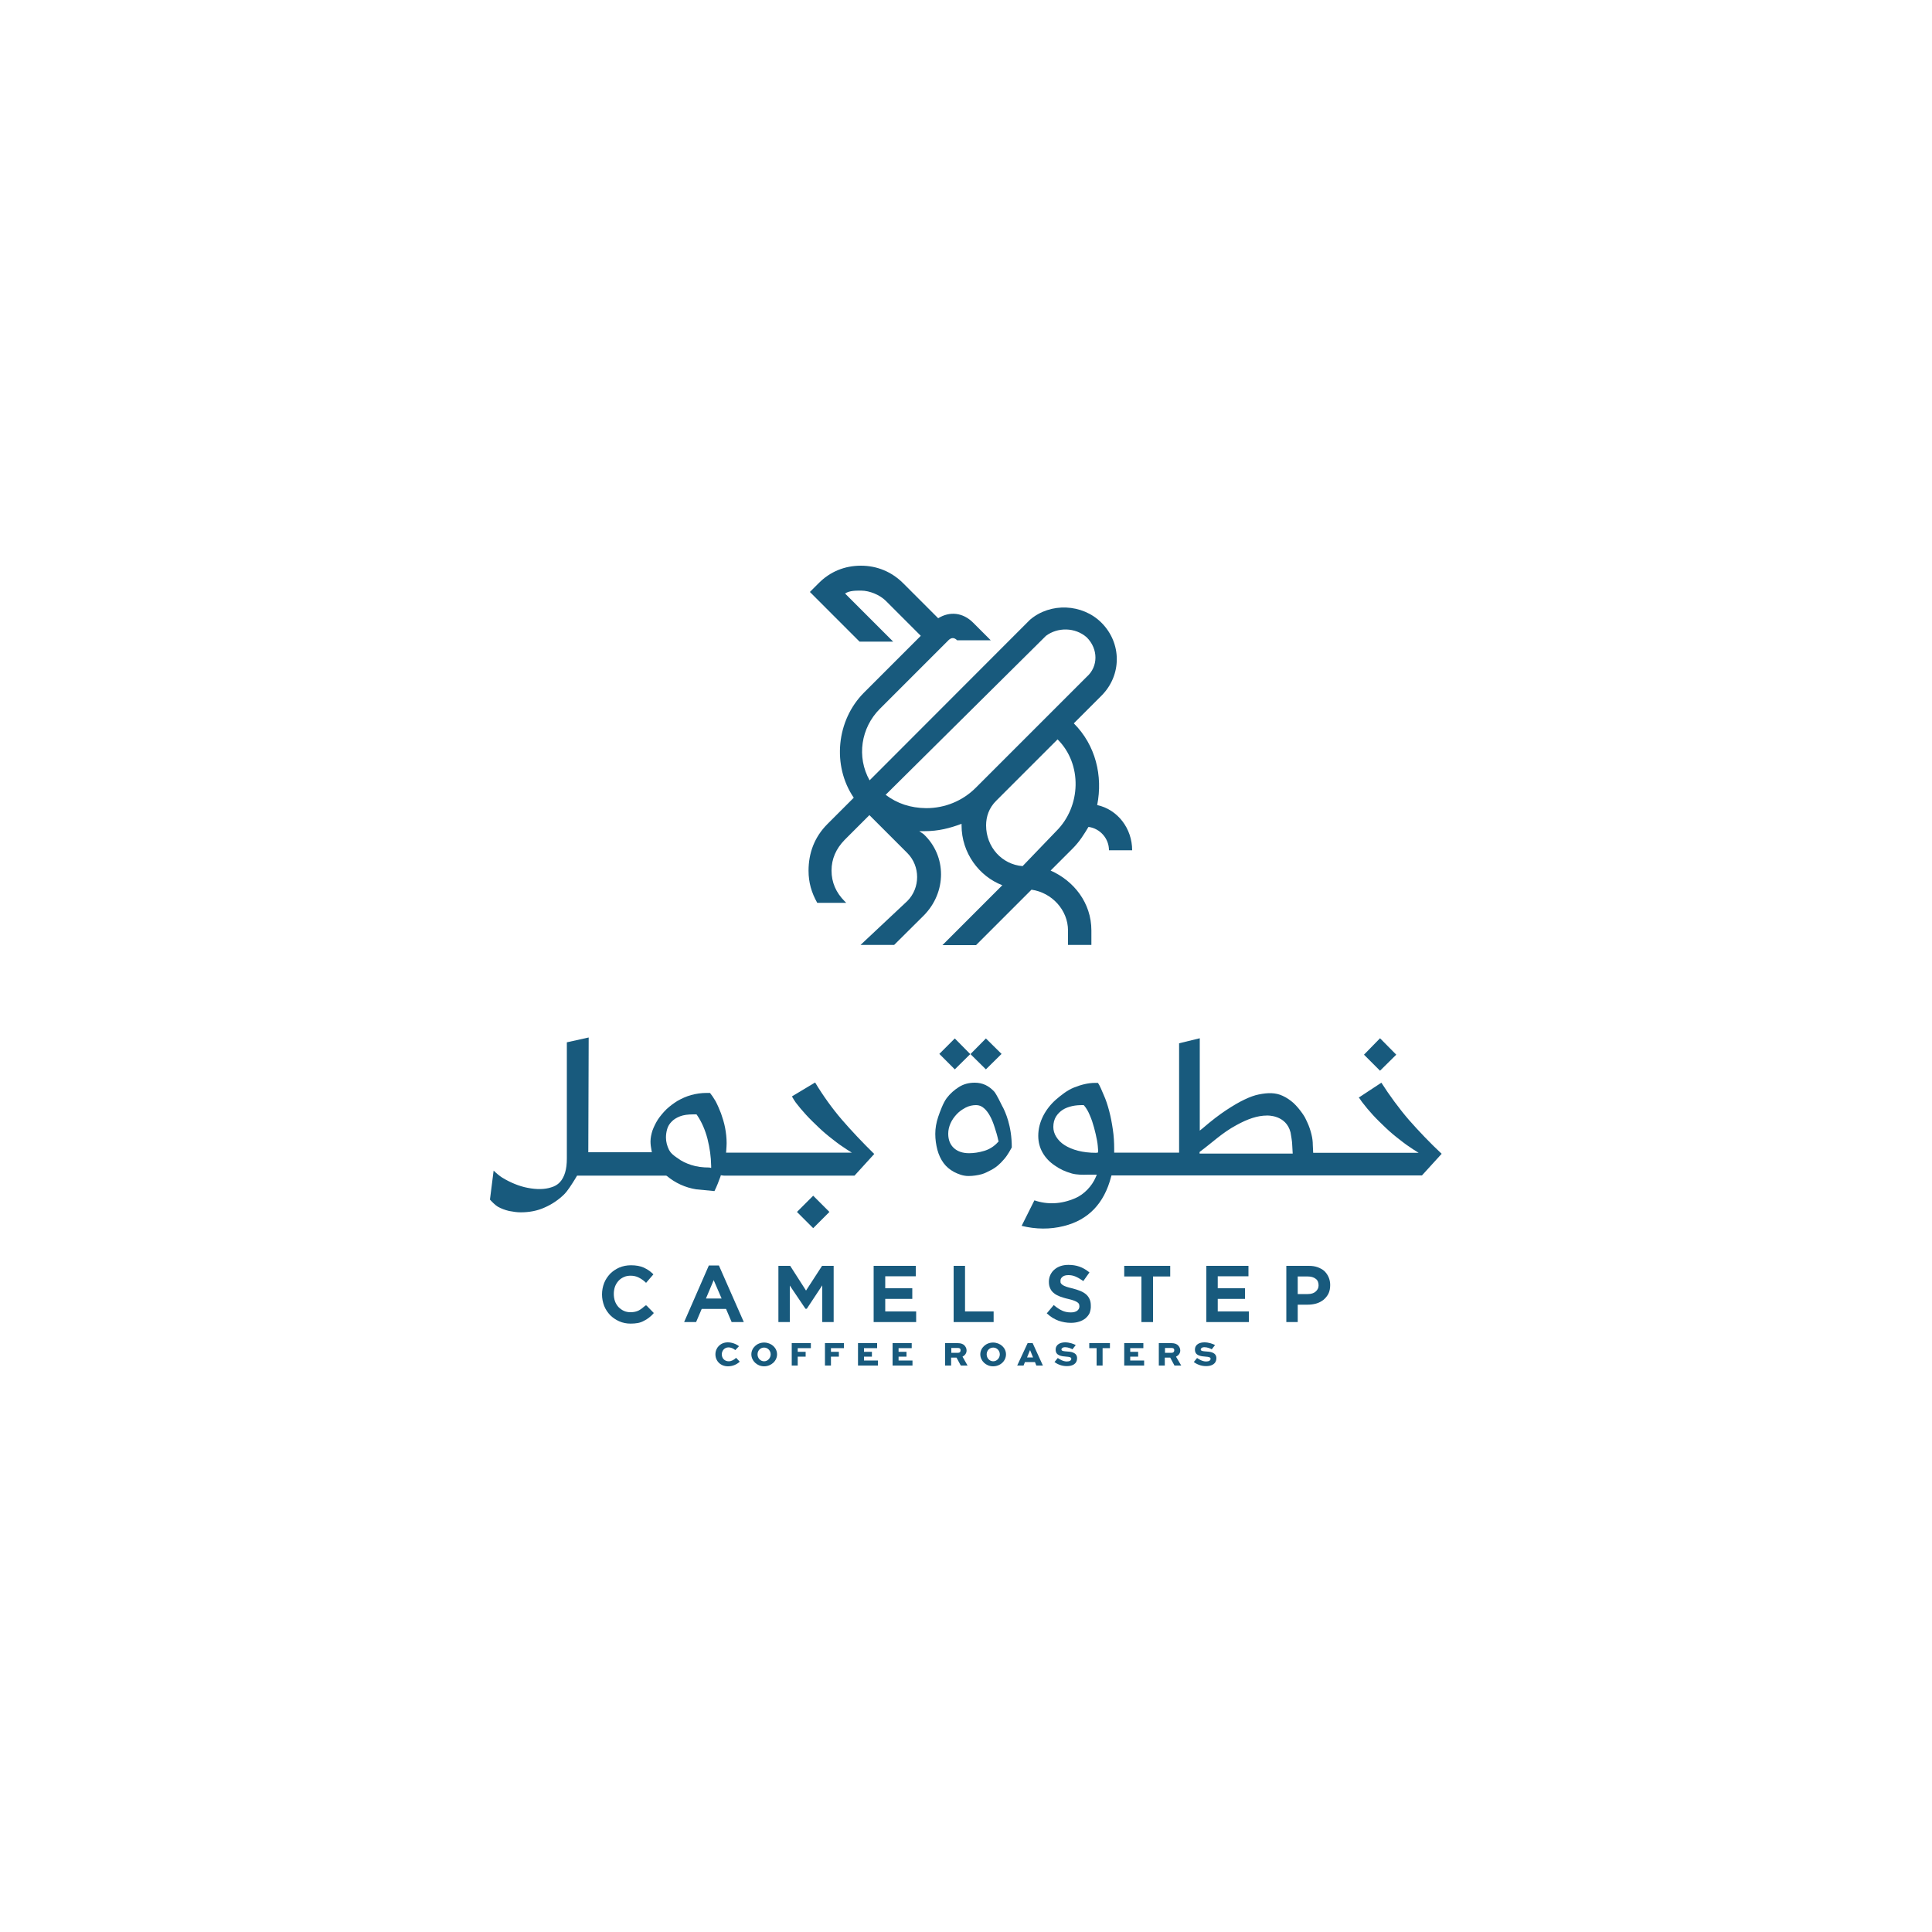<?xml version="1.0" encoding="utf-8"?>
<!-- Generator: Adobe Illustrator 28.1.0, SVG Export Plug-In . SVG Version: 6.00 Build 0)  -->
<svg version="1.1" id="Layer_1" xmlns="http://www.w3.org/2000/svg" xmlns:xlink="http://www.w3.org/1999/xlink" x="0px" y="0px"
	 viewBox="0 0 1000 1000" style="enable-background:new 0 0 1000 1000;" xml:space="preserve">
<style type="text/css">
	.st0{fill:#185A7D;}
</style>
<g>
	<g id="Layer_1-2">
		<g>
			<path class="st0" d="M729.2,579.6c-5-5.8-10.2-12.9-14.2-19.2l-11.7,7.7c0.5,0.4,1.3,1.9,2,2.7c1.5,2,3.3,4.1,5.3,6.3
				c2,2.2,4.3,4.4,6.6,6.6c2.3,2.2,4.8,4.3,7.3,6.2c2.5,2,4.9,3.7,7.1,5.1l2.7,1.7h-54.6l-0.2-4.1c0-1.7-0.2-3.5-0.7-5.5
				c-0.5-2-1.2-4.2-2.2-6.3c-1-2.1-1.1-2.5-2.5-4.5c-1.4-2-2.9-3.8-4.6-5.4c-1.7-1.5-3.6-2.8-5.6-3.7c-3.6-1.7-7.6-1.7-12.4-0.7
				c-2.1,0.4-4.6,1.3-7.3,2.6c-2.8,1.3-6,3.2-9.5,5.5s-7.7,5.5-12.2,9.4l-1.5,1.2v-47.8l-10.7,2.6v56.6h-33.6v-2
				c0-3.3-0.2-6.7-0.7-10c-0.5-3.4-1.1-6.6-1.9-9.6c-0.8-3-1.7-5.8-2.8-8.2c-1-2.3-2-4.9-3-6.3c-0.2,0-0.4,0-0.5,0h-1
				c-3.7,0-7.4,1-10.9,2.4c-3.5,1.4-6.6,3.9-9.4,6.3c-2.7,2.4-5,5.3-6.6,8.5c-1.6,3.2-2.5,6.6-2.5,10.2c0,3.3,0.8,6.2,2.3,8.8
				c1.5,2.6,3.6,4.8,6.3,6.6c2.7,1.9,5.3,3.1,8.8,4.1c2.6,0.7,5.6,0.7,8.5,0.6c1,0,2.1,0,3.1,0h1.3l-0.5,1.2c-2,4.8-6.2,9.1-10.7,11
				c-7.2,3.1-14.3,3.4-21.1,1.1l-6.6,13.2c7.3,1.8,14.7,1.9,21.8,0.1c12.6-3.1,20.9-11.6,24.5-25.5l0.2-0.7H736l10.2-11.2
				C740.1,591.5,734.4,585.5,729.2,579.6L729.2,579.6z M567.4,596.7c-3.6,0-6.8-0.4-9.5-1.1c-2.7-0.7-5-1.7-6.9-2.9
				c-1.9-1.2-3.3-2.7-4.3-4.3c-1-1.6-1.5-3.3-1.5-5.1c0-2.1,0.5-3.9,1.4-5.4c0.9-1.4,2.1-2.6,3.5-3.5c1.4-0.9,3.1-1.5,4.9-1.9
				c1.8-0.4,3.6-0.5,5.5-0.5h0.4l0.3,0.3c1.1,1.3,2.1,3,2.9,5c0.9,2,1.6,4.2,2.2,6.4c0.6,2.2,1.1,4.4,1.5,6.5s0.5,4,0.6,5.4v0.9
				L567.4,596.7L567.4,596.7z M620.9,597.1v-0.8l0.2-0.2c6.5-4.8,11.4-9.7,18.8-13.7c5.8-3.2,10.9-5,15.9-5c0,0,9.9-0.5,12.2,8.8
				c0.2,0.9,0.8,4.9,0.8,5.6l0.3,5.3L620.9,597.1L620.9,597.1z"/>
			<polygon class="st0" points="502.2,545.6 494.2,537.5 486.2,545.5 494.2,553.5 			"/>
			<polygon class="st0" points="722.7,545.9 714.3,537.4 706,545.9 714.3,554.2 			"/>
			<polygon class="st0" points="518.4,545.5 510.3,537.5 502.3,545.6 510.3,553.5 			"/>
			<polygon class="st0" points="429.3,627.3 420.9,618.9 412.5,627.3 420.9,635.7 			"/>
			<path class="st0" d="M435.8,579.6c-5-5.8-9.8-12.5-13.9-19.3l-12,7.2c0.5,0.9,1.4,2.4,2,3.2c1.5,2,3.3,4.1,5.3,6.3
				c2,2.2,4.3,4.4,6.6,6.6c2.3,2.2,4.8,4.3,7.3,6.2c2.5,2,4.9,3.7,7.1,5.1l2.7,1.7h-65.1l0.1-1c0.1-1.6,0.2-2.8,0.2-3.9
				c0-2.7-0.3-5.3-0.8-8c-0.5-2.6-1.3-5.1-2.1-7.4c-0.9-2.3-1.8-4.4-2.8-6.3c-1-1.7-2-3.2-2.9-4.3c-0.2,0-0.5,0-0.7,0h-1.1
				c-2.8,0-5.4,0.4-8,1.1c-2.5,0.7-4.9,1.8-7,3c-2.1,1.3-4.1,2.8-5.8,4.4c-1.7,1.7-3.2,3.5-4.4,5.3c-1.2,1.9-2.1,3.8-2.8,5.7
				c-0.6,1.9-1,3.8-1,5.6c0,1.5,0.2,3,0.5,4.5l0.2,1.1h-32.9l0.2-59.4l-11.3,2.5v60.1c0,2.9-0.3,5.3-0.9,7.3c-0.6,2-1.5,3.7-2.7,5
				c-1.2,1.3-2.8,2.2-4.6,2.7c-3.1,1-7.2,1.2-12.2,0.2c-2.1-0.4-4.4-1.1-6.6-2c-2.2-0.9-4.4-2-6.5-3.3c-1.3-0.8-3.2-2.4-4.4-3.6
				l-1.9,15c0.7,0.8,2.7,2.9,4.1,3.7c1.8,1,3.7,1.7,5.8,2.2c2.1,0.4,4.1,0.7,6,0.7c4.5,0,8.7-0.8,12.4-2.5c3.7-1.6,7.1-3.9,10-6.7
				c2-2,3.9-5.1,5.6-7.8l1.2-2h46.1l0.4,0.2c4.3,3.6,9.5,6,15.2,6.9l9.4,0.9c1.2-2.4,2.2-5,3.1-7.5l0.2-0.7l0.7,0.1
				c0.3,0,0.6,0.1,0.9,0.1h67.6l10.2-11.2C446.6,591.5,440.9,585.5,435.8,579.6z M367.1,604.3c-3.4,0-6.5-0.4-9.3-1.3
				c-2.7-0.9-5.1-2-7-3.5l-0.9-0.6c-1.5-1.1-2.7-2-3.6-3.7c-1-2-1.6-4.2-1.6-6.4c0-1.5,0.2-2.9,0.6-4.3c0.4-1.5,1.2-2.8,2.3-3.9
				c1.1-1.2,2.6-2.1,4.4-2.8c1.8-0.7,4.1-1,6.8-1h1.7l0.3,0.4c2.4,3.5,4.2,7.7,5.4,12.3c1.2,4.9,1.8,9,1.9,14.1v0.9L367.1,604.3
				L367.1,604.3z"/>
			<path class="st0" d="M517.4,602.4c0.5-0.4,0.5-0.4,2.4-2.5c1.9-2.2,3.5-5.3,3.9-6c0-11.5-3.5-18.5-4.6-20.8L519,573
				c-1-2-3.2-6.6-4.4-8c-1.3-1.4-2.8-2.6-4.5-3.4c-1.7-0.8-3.5-1.2-5.6-1.2c-3,0-5.7,0.7-8.1,2.2c-2.4,1.5-4.6,3.4-6.4,5.8
				c-1.8,2.4-3.4,6.8-4.4,9.7c-1,3-1.5,5.9-1.5,8.8c0,2.9,0.4,5.6,1.1,8.3c0.7,2.6,1.8,4.9,3.2,6.8c1.4,1.9,3.2,3.4,5.4,4.6
				c2.2,1.1,4.6,2.1,7.5,2.1c2.4,0,4.8-0.4,6.7-0.9c1.9-0.5,3.5-1.5,5-2.2c1.5-0.8,2.8-1.7,3.9-2.7L517.4,602.4L517.4,602.4z
				 M509.4,595.7c-2.7,0.8-5.3,1.2-7.8,1.2c-3.3,0-5.9-0.9-7.8-2.6c-2-1.8-3-4.3-3-7.5c0-1.8,0.4-3.6,1.2-5.4
				c0.8-1.8,1.9-3.3,3.2-4.7c1.3-1.4,2.9-2.5,4.6-3.4c1.7-0.9,3.6-1.3,5.4-1.3c1.5,0,2.9,0.5,4.1,1.6c1.2,1,2.2,2.4,3.1,4
				c0.9,1.6,1.7,3.6,2.4,5.8c0.7,2.1,1.4,4.4,1.9,6.8l0.2,0.6l-0.4,0.4C514.5,593.4,512.1,594.9,509.4,595.7L509.4,595.7z"/>
			<path class="st0" d="M377.2,704.6c-2.2,0-3.6-1.6-3.6-3.6c0-1.9,1.4-3.6,3.5-3.6c1.1,0,2.4,0.5,3.5,1.4l1.9-2
				c-1.5-1.2-3.7-2-5.8-2c-3.8,0-6.4,2.8-6.4,6.2s2.6,6.2,6.5,6.2c2.6,0,4.7-1.1,6.1-2.4l-1.9-2C380,703.8,378.6,704.6,377.2,704.6
				L377.2,704.6z"/>
			<path class="st0" d="M395.5,694.9c-3.7,0-6.6,2.8-6.6,6.1s2.9,6.2,6.6,6.2c3.7,0,6.7-2.8,6.7-6.2S399.2,694.9,395.5,694.9z
				 M395.5,704.6c-1.9,0-3.4-1.6-3.4-3.6s1.5-3.5,3.4-3.5c1.9,0,3.4,1.6,3.4,3.5S397.4,704.6,395.5,704.6z"/>
			<polygon class="st0" points="409.8,706.8 412.9,706.8 412.9,702.2 417,702.2 417,699.7 412.9,699.7 412.9,697.8 419.7,697.8 
				419.7,695.2 409.8,695.2 			"/>
			<polygon class="st0" points="427,706.8 430.1,706.8 430.1,702.2 434.2,702.2 434.2,699.7 430.1,699.7 430.1,697.8 436.8,697.8 
				436.8,695.2 427,695.2 			"/>
			<polygon class="st0" points="454.4,704.2 447.2,704.2 447.2,702.2 451.3,702.2 451.3,699.7 447.2,699.7 447.2,697.8 454,697.8 
				454,695.2 444.1,695.2 444.1,706.8 454.4,706.8 			"/>
			<polygon class="st0" points="471.9,697.8 471.9,695.2 462,695.2 462,706.8 472.3,706.8 472.3,704.2 465.1,704.2 465.1,702.2 
				469.2,702.2 469.2,699.7 465.1,699.7 465.1,697.8 			"/>
			<path class="st0" d="M498.2,702.2c1.3-0.7,2.1-1.8,2.1-3.2c0-1-0.4-1.8-1-2.5c-0.7-0.8-1.8-1.3-3.6-1.3h-6.5v11.6h3.1v-4.1h2.8
				l2.2,4.1h3.5L498.2,702.2L498.2,702.2z M495.9,700.2h-3.5v-2.5h3.5c0.3,0,0.7,0.1,1,0.3c0.2,0.2,0.3,0.5,0.3,0.9
				C497.2,699.8,496.7,700.2,495.9,700.2L495.9,700.2z"/>
			<path class="st0" d="M520.7,701c0-3.4-3-6.1-6.7-6.1c-3.7,0-6.6,2.8-6.6,6.1s2.9,6.2,6.6,6.2C517.8,707.2,520.7,704.4,520.7,701z
				 M514.1,704.6c-1.9,0-3.4-1.6-3.4-3.6s1.5-3.5,3.4-3.5s3.4,1.6,3.4,3.5S516,704.6,514.1,704.6z"/>
			<path class="st0" d="M534.5,695.2h-2.6l-5.4,11.6h3.3l0.7-1.8h5.2l0.7,1.8h3.4L534.5,695.2L534.5,695.2z M531.6,702.6l1.5-3.7
				h0.1l1.5,3.7H531.6L531.6,702.6z"/>
			<path class="st0" d="M552,699.5c-1.3-0.1-2.6-0.2-2.6-1c0-0.7,0.8-1.2,1.8-1.2c1.7,0,3.2,0.7,3.9,1.1l1.7-2.2
				c-1.1-0.6-3.2-1.4-5.5-1.4c-2.2,0-4.9,0.9-4.9,3.8c0,3.1,3,3.4,5.6,3.6c1.5,0.1,2.5,0.3,2.5,1.1c0,0.8-0.8,1.4-2.3,1.4
				c-2.1,0-3.9-1.3-4.7-1.8l-1.7,2.1c1.4,1,3.5,2.1,6.4,2.1c3,0,5.3-1.2,5.3-4.1C557.5,699.9,554.1,699.6,552,699.5L552,699.5z"/>
			<polygon class="st0" points="563.8,697.8 567.6,697.8 567.6,706.8 570.7,706.8 570.7,697.8 574.5,697.8 574.5,695.2 563.8,695.2 
							"/>
			<polygon class="st0" points="585,702.2 589.1,702.2 589.1,699.7 585,699.7 585,697.8 591.8,697.8 591.8,695.2 581.9,695.2 
				581.9,706.8 592.2,706.8 592.2,704.2 585,704.2 			"/>
			<path class="st0" d="M610.9,699c0-1-0.4-1.8-1-2.5c-0.7-0.8-1.8-1.3-3.6-1.3h-6.5v11.6h3.1v-4.1h2.8l2.2,4.1h3.5l-2.7-4.6
				C610.1,701.5,610.9,700.4,610.9,699z M606.5,700.2h-3.5v-2.5h3.5c0.3,0,0.7,0.1,1,0.3c0.2,0.2,0.3,0.5,0.3,0.9
				C607.8,699.8,607.2,700.2,606.5,700.2L606.5,700.2z"/>
			<path class="st0" d="M624.1,699.5c-1.3-0.1-2.6-0.2-2.6-1c0-0.7,0.8-1.2,1.8-1.2c1.7,0,3.2,0.7,3.9,1.1l1.7-2.2
				c-1.1-0.6-3.2-1.4-5.5-1.4s-4.9,0.9-4.9,3.8c0,3.1,3,3.4,5.6,3.6c1.5,0.1,2.5,0.3,2.5,1.1c0,0.8-0.8,1.4-2.3,1.4
				c-2.1,0-3.9-1.3-4.7-1.8l-1.7,2.1c1.4,1,3.5,2.1,6.4,2.1s5.3-1.2,5.3-4.1C629.6,699.9,626.2,699.6,624.1,699.5L624.1,699.5z"/>
			<path class="st0" d="M334.1,675.7c-1.2,1.1-2.4,2-3.5,2.6c-1.2,0.6-2.6,0.9-4.2,0.9c-1.3,0-2.4-0.2-3.5-0.7c-1.1-0.5-2-1.2-2.8-2
				c-0.8-0.9-1.4-1.9-1.8-3c-0.4-1.2-0.6-2.4-0.6-3.8c0-1.3,0.2-2.5,0.6-3.7c0.4-1.1,1-2.1,1.8-3c0.8-0.9,1.7-1.5,2.8-2
				c1.1-0.5,2.2-0.7,3.5-0.7c1.5,0,2.9,0.3,4.1,0.9c1.2,0.6,2.4,1.4,3.5,2.4l0.4,0.4l3.8-4.4l-0.3-0.3c-0.7-0.6-1.4-1.3-2.2-1.8
				c-0.8-0.5-1.6-1-2.5-1.4c-0.9-0.4-1.9-0.7-3-0.9s-2.3-0.3-3.6-0.3c-2.2,0-4.2,0.4-6.1,1.2c-1.8,0.8-3.4,1.9-4.7,3.2
				c-1.3,1.4-2.4,3-3.1,4.8c-0.7,1.8-1.1,3.8-1.1,5.9c0,2.1,0.4,4,1.1,5.9c0.7,1.8,1.8,3.4,3.1,4.8c1.3,1.3,2.9,2.4,4.7,3.2
				c1.8,0.8,3.8,1.2,5.9,1.2c1.3,0,2.6-0.1,3.7-0.3c1.1-0.2,2.2-0.6,3.1-1.1c0.9-0.4,1.8-1,2.6-1.6c0.8-0.6,1.6-1.3,2.3-2.1l0.3-0.4
				l-3.8-3.9L334.1,675.7L334.1,675.7z"/>
			<path class="st0" d="M366.9,655l-12.8,29.3h6.2l2.9-6.8h12.6l2.9,6.8h6.3L372.1,655C372.1,655,366.9,655,366.9,655z M365.4,672.1
				l4-9.5l4.1,9.5H365.4z"/>
			<polygon class="st0" points="431.5,684.3 431.5,655.2 425.5,655.2 417.2,668 409,655.2 402.9,655.2 402.9,684.3 408.8,684.3 
				408.8,665.4 416.9,677.4 417.6,677.4 425.6,665.3 425.6,684.3 			"/>
			<polygon class="st0" points="474,660.6 474,655.2 452.2,655.2 452.2,684.3 474.2,684.3 474.2,678.8 458.2,678.8 458.2,672.3 
				472.2,672.3 472.2,666.8 458.2,666.8 458.2,660.6 			"/>
			<polygon class="st0" points="493.6,655.2 493.6,684.3 514.3,684.3 514.3,678.8 499.5,678.8 499.5,655.2 			"/>
			<path class="st0" d="M564.6,675.7c0-1.2-0.2-2.3-0.6-3.2s-1-1.8-1.8-2.5c-0.8-0.7-1.8-1.3-3-1.8c-1.2-0.5-2.5-0.9-4-1.3
				c-1.3-0.3-2.4-0.6-3.3-0.9c-0.8-0.3-1.5-0.6-1.9-0.9c-0.4-0.3-0.7-0.6-0.9-0.9c-0.2-0.3-0.2-0.7-0.2-1.3c0-0.8,0.3-1.4,1-2
				c0.7-0.6,1.7-0.9,3.1-0.9c1.2,0,2.4,0.2,3.6,0.7c1.2,0.5,2.4,1.2,3.7,2.1l0.4,0.3l3.2-4.5l-0.4-0.3c-1.5-1.2-3.1-2.1-4.8-2.7
				c-1.7-0.6-3.6-0.9-5.7-0.9c-1.4,0-2.8,0.2-4,0.6c-1.2,0.4-2.3,1-3.2,1.8c-0.9,0.7-1.6,1.7-2.1,2.7c-0.5,1.1-0.8,2.2-0.8,3.6
				s0.2,2.5,0.7,3.5c0.4,1,1.1,1.8,2,2.5c0.8,0.7,1.9,1.2,3.1,1.7c1.2,0.4,2.6,0.9,4.1,1.2c1.3,0.3,2.3,0.6,3.1,0.9
				c0.8,0.3,1.4,0.6,1.8,0.9c0.4,0.3,0.7,0.6,0.8,0.9c0.1,0.3,0.2,0.7,0.2,1.2c0,0.9-0.4,1.6-1.1,2.2c-0.8,0.6-1.9,0.9-3.3,0.9
				c-1.7,0-3.2-0.3-4.5-0.9c-1.3-0.6-2.7-1.5-4-2.6l-0.4-0.3l-3.6,4.3l0.4,0.3c1.7,1.6,3.6,2.7,5.7,3.5c2,0.7,4.2,1.1,6.4,1.1
				c1.5,0,2.9-0.2,4.2-0.6c1.3-0.4,2.4-1,3.3-1.7c0.9-0.8,1.7-1.7,2.2-2.8C564.4,678.4,564.7,677.1,564.6,675.7L564.6,675.7z"/>
			<polygon class="st0" points="605.7,655.2 581.9,655.2 581.9,660.7 590.8,660.7 590.8,684.3 596.8,684.3 596.8,660.7 605.7,660.7 
							"/>
			<polygon class="st0" points="630.3,672.3 644.4,672.3 644.4,666.8 630.3,666.8 630.3,660.6 646.2,660.6 646.2,655.2 624.4,655.2 
				624.4,684.3 646.4,684.3 646.4,678.8 630.3,678.8 			"/>
			<path class="st0" d="M685.5,657.9c-1-0.9-2.2-1.5-3.5-2c-1.4-0.5-2.9-0.7-4.6-0.7h-11.6v29.1h5.9v-9h5.1c1.6,0,3.1-0.2,4.5-0.6
				c1.4-0.4,2.7-1.1,3.7-1.9c1.1-0.9,1.9-1.9,2.6-3.2c0.6-1.3,0.9-2.7,0.9-4.5c0-1.5-0.3-2.8-0.8-4S686.4,658.8,685.5,657.9
				L685.5,657.9z M681,668.5c-1,0.9-2.4,1.3-4.1,1.3h-5.2v-9.1h5.2c1.7,0,3.1,0.4,4.1,1.2c1,0.7,1.5,1.9,1.5,3.4
				C682.5,666.6,682,667.6,681,668.5z"/>
		</g>
	</g>
	<g>
		<path class="st0" d="M475.8,430.2c0.8,0,2.3,0,3,0l0,0c6.8,0,12.8-1.5,18.9-3.8v0.8c0,14.3,9.1,26.4,21.1,31l-31,31h17.4
			l28.7-28.7c10.6,1.5,18.9,10.6,18.9,21.1v7.5h12.1v-7.5c0-14.3-9.1-25.7-21.1-31l11.3-11.3c3.8-3.8,6-7.5,8.3-11.3
			c6,0.8,10.6,6,10.6,12.1H586c0-11.3-7.5-21.1-18.1-23.4c3-15.1-0.8-31-12.1-42.3l14.3-14.3c10.6-10.6,10.6-27.2,0-37.8
			c-9.8-9.8-26.4-10.6-37-1.5l-83,83.1c-6.8-12.1-4.5-27.2,5.3-37l35.5-35.5c1.5-1.5,3-1.5,4.5,0l0,0h17.4l-9.1-9.1l0,0
			c-5.3-5.3-12.1-6-18.1-2.3l-18.1-18.1c-6-6-13.6-9.1-21.9-9.1c-8.3,0-15.9,3-21.9,9.1l-4.5,4.5l25.7,25.7h17.4l-24.9-24.9
			c2.3-1.5,5.3-1.5,8.3-1.5c4.5,0,9.8,2.3,12.8,5.3l18.1,18.1l-29.4,29.4c-14.3,14.3-16.6,37.8-5.3,54.4l-0.8,0.8l0,0l-12.8,12.8
			c-6.8,6.8-9.8,15.1-9.8,24.2c0,6,1.5,11.3,4.5,16.6H438l-0.8-0.8c-4.5-4.5-6.8-9.8-6.8-15.9c0-6,2.3-11.3,6.8-15.9l12.8-12.8
			l19.6,19.6c6.8,6.8,6.8,18.1,0,24.9l-24.2,22.7h17.4L478,474c12.1-12.1,12.1-31,0-42.3L475.8,430.2z M546.7,430.2l-17.4,18.1
			c-10.6-0.8-18.9-9.8-18.9-21.1c0-4.5,1.5-9.1,5.3-12.8l1.5-1.5l0,0l30.2-30.2C560.3,395.5,559.6,417.4,546.7,430.2z M458.4,411.4
			l83-82.3c6-4.5,15.1-4.5,21.1,0.8c6,6,6,15.1,0,20.4l-57.4,57.4c-6.8,6.8-15.9,10.6-25.7,10.6l0,0
			C471.2,418.2,464.4,415.9,458.4,411.4z"/>
	</g>
</g>
</svg>
